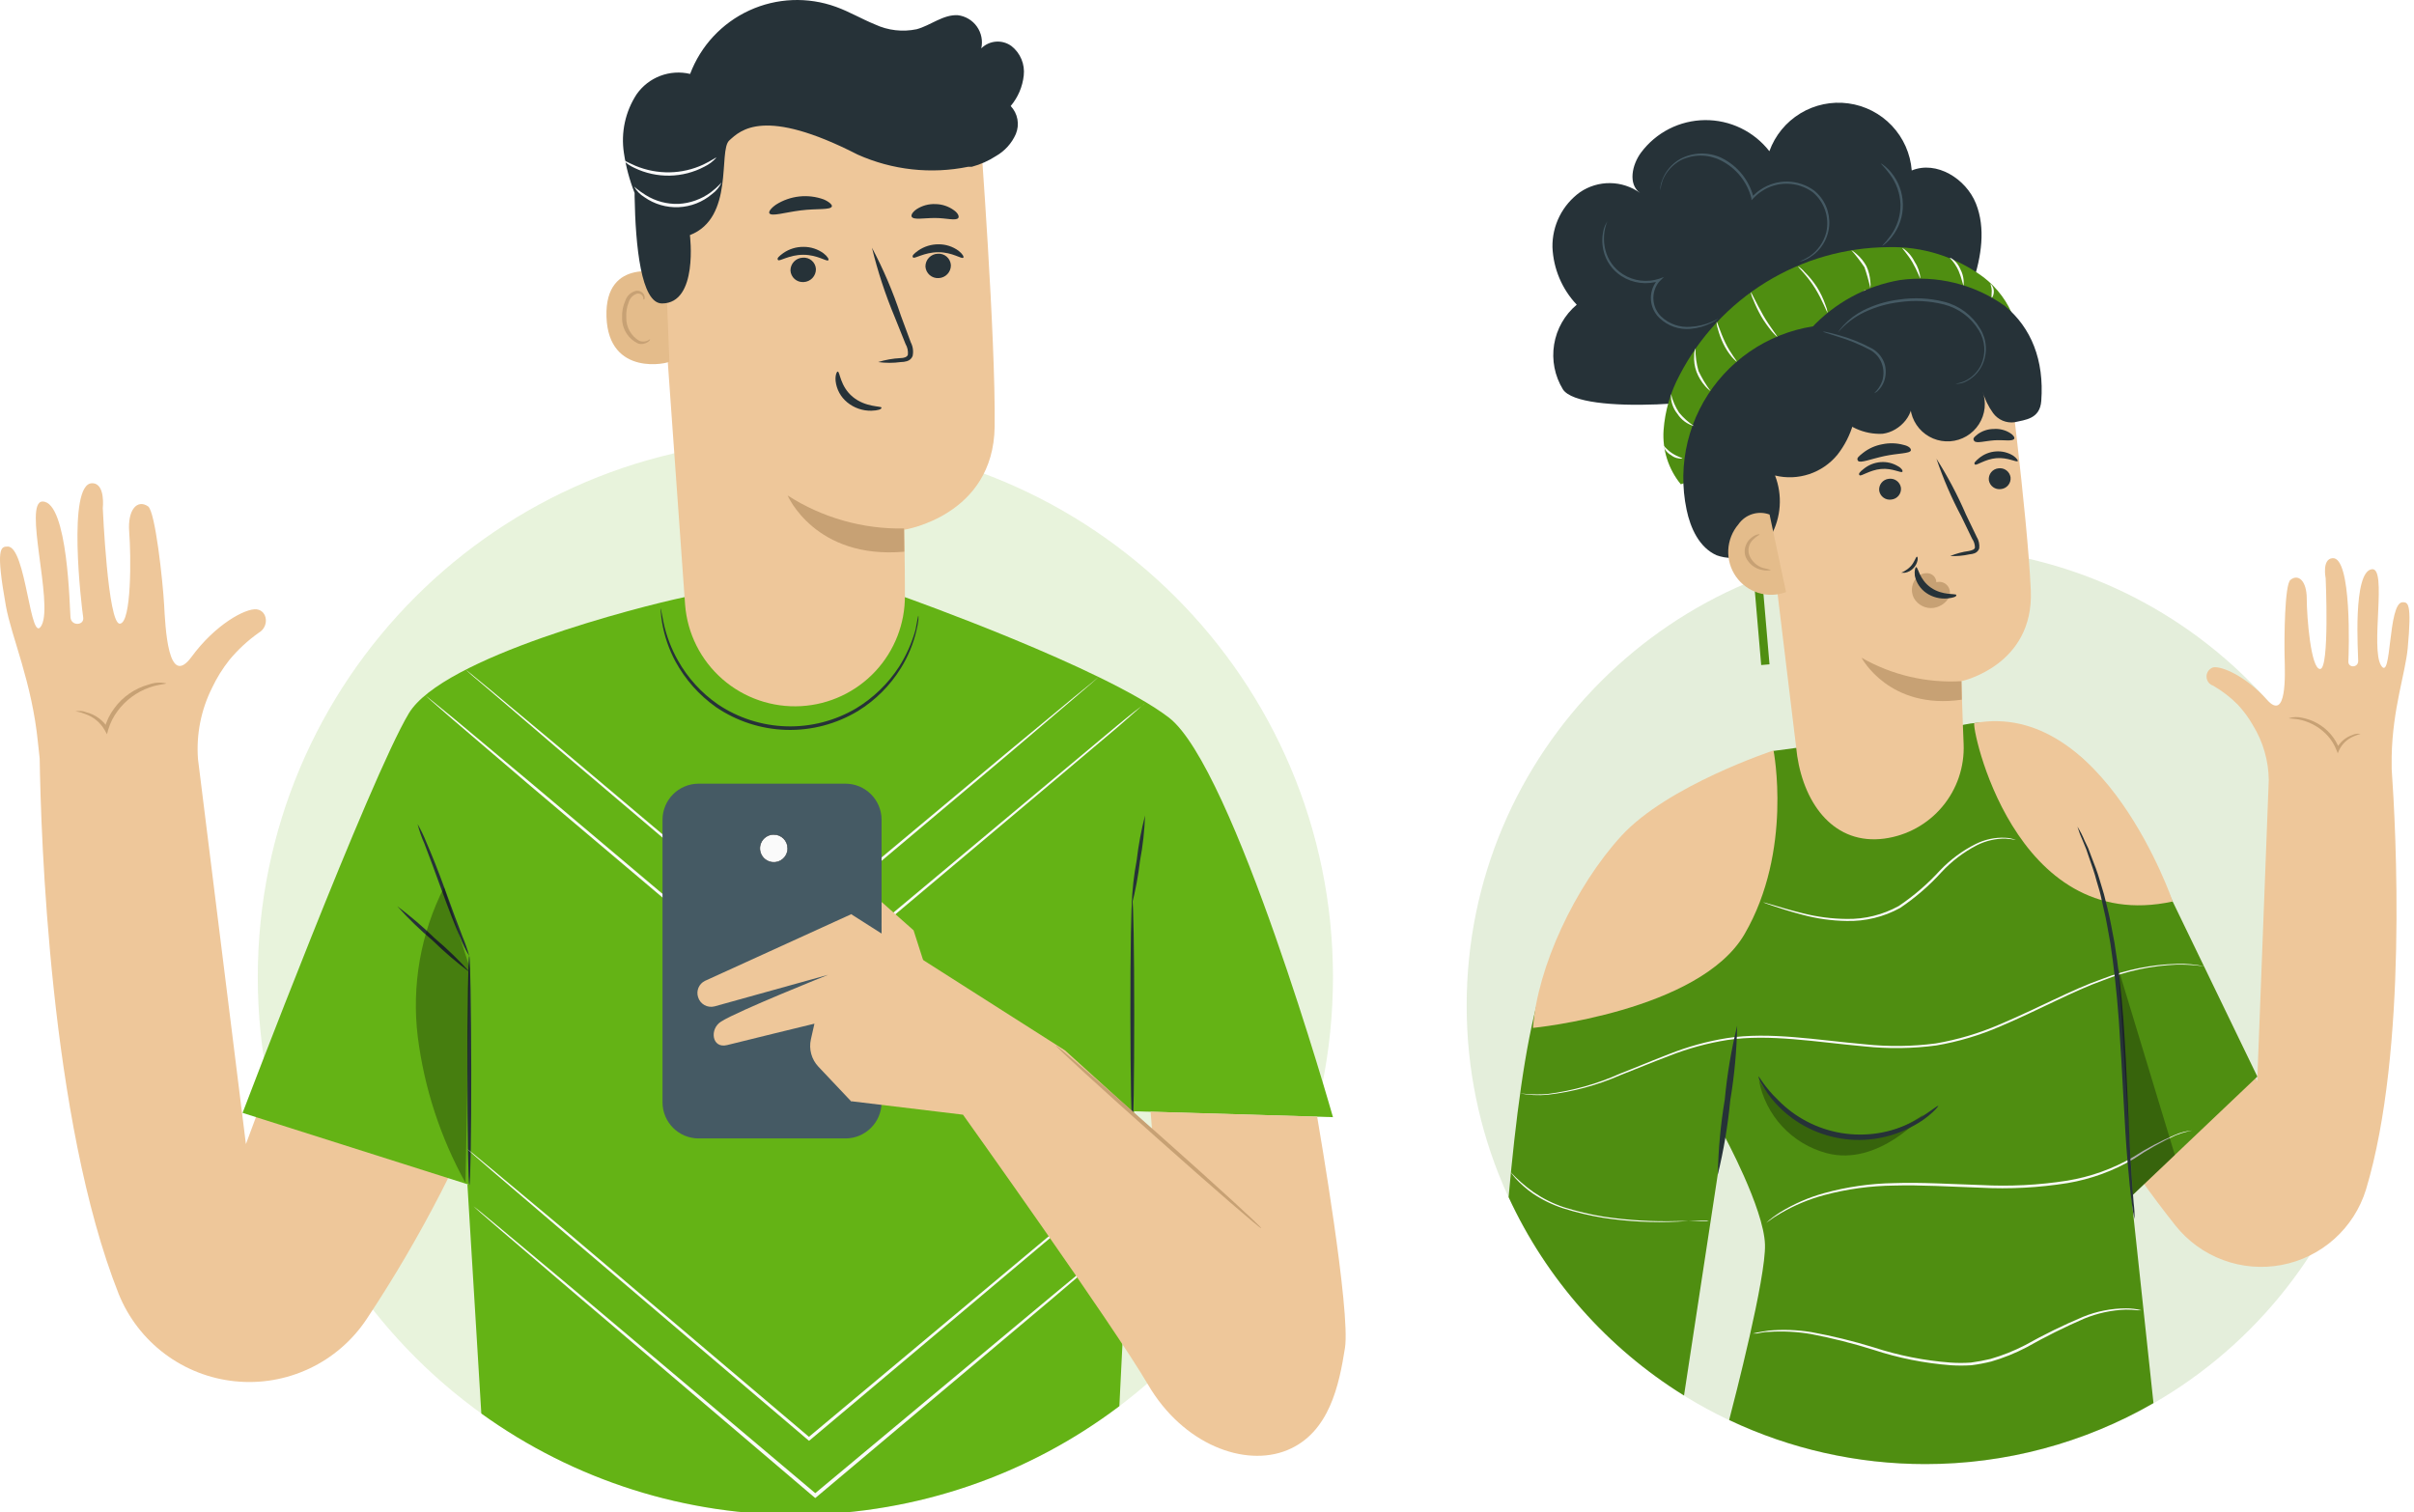 <svg width="423" height="265" viewBox="0 0 423 265" fill="none" xmlns="http://www.w3.org/2000/svg">
<g clip-path="url(#clip0_8038_149648)">
<path opacity="0.15" d="M139.372 265.441C191.398 265.441 233.574 223.265 233.574 171.239C233.574 119.213 191.398 77.037 139.372 77.037C87.346 77.037 45.17 119.213 45.17 171.239C45.17 223.265 87.346 265.441 139.372 265.441Z" fill="#64B315"/>
<path d="M54.186 170.658L43.09 200.497L34.693 133.022C34.37 128.708 35.225 124.387 37.167 120.521C37.981 118.8 38.987 117.178 40.166 115.685C41.67 113.863 43.41 112.25 45.339 110.887C47.214 109.8 46.895 107.007 44.965 106.782C43.034 106.557 37.73 109.425 33.569 115.104C29.408 120.783 28.977 109.837 28.752 105.864C28.527 101.89 27.215 89.595 25.94 88.733C24.066 87.458 22.323 89.276 22.642 93.25C22.96 97.223 23.091 109.219 20.992 109.294C18.893 109.369 18.012 89.051 18.012 89.051C18.012 89.051 18.518 84.665 16.138 84.684C11.733 84.684 14.264 106.164 14.582 108.207C14.788 109.612 12.502 109.781 12.352 108.207C12.202 106.632 11.921 87.908 7.46 87.889C4.03 87.889 9.334 105.583 7.31 109.537C5.286 113.492 4.611 95.668 1.331 95.78C0.113 95.78 -0.787 96.005 1.031 106.182C2.006 111.636 5.604 119.508 6.654 130.173L6.954 132.928C7.16 146.217 8.716 196.298 20.805 226.774C22.491 230.936 25.281 234.558 28.873 237.252C32.465 239.946 36.724 241.609 41.191 242.062C45.658 242.515 50.165 241.741 54.225 239.823C58.285 237.906 61.745 234.917 64.232 231.179C73.793 216.784 81.708 201.362 87.83 185.202L54.186 170.658Z" fill="#EEC79A"/>
<path d="M13.215 124.682C13.215 124.682 13.89 124.682 14.958 125.131C16.381 125.627 17.579 126.618 18.332 127.924L18.744 128.674L18.969 127.849C19.317 126.681 19.869 125.583 20.6 124.607C22.014 122.691 23.974 121.248 26.222 120.464C27.947 119.865 29.128 119.902 29.109 119.752C28.098 119.53 27.044 119.602 26.073 119.958C23.628 120.624 21.485 122.105 20 124.157C19.215 125.204 18.642 126.395 18.313 127.662H18.969C18.104 126.236 16.709 125.211 15.089 124.813C14.496 124.563 13.837 124.517 13.215 124.682Z" fill="#C7A174"/>
<path d="M204.822 125.75C193.463 117.053 158.564 104.646 158.564 104.646H119.935C112.082 106.295 77.576 115.123 71.634 125.019C64.831 136.359 42.508 195.024 42.508 195.024L82.13 207.6H81.905L84.342 247.71C100.67 259.468 120.336 265.686 140.456 265.453C160.575 265.221 180.092 258.549 196.144 246.417L198.711 194.743L233.573 195.774C233.573 195.774 216.18 134.465 204.822 125.75Z" fill="#64B315"/>
<path d="M160.928 107.907C160.949 108.131 160.949 108.357 160.928 108.581C160.856 109.213 160.743 109.839 160.591 110.456C160.053 112.804 159.128 115.046 157.854 117.091C155.97 120.137 153.404 122.704 150.357 124.588C146.574 126.877 142.212 128.029 137.791 127.906C133.371 127.783 129.079 126.39 125.429 123.894C122.498 121.812 120.081 119.087 118.363 115.929C117.219 113.802 116.428 111.505 116.02 109.125C115.913 108.504 115.838 107.879 115.795 107.251C115.771 107.02 115.771 106.788 115.795 106.557C115.795 106.557 115.927 107.494 116.283 109.144C116.782 111.457 117.629 113.681 118.794 115.741C120.511 118.8 122.901 121.429 125.785 123.426C129.348 125.824 133.518 127.162 137.812 127.285C142.105 127.408 146.345 126.31 150.039 124.119C153.051 122.287 155.613 119.802 157.536 116.847C158.808 114.844 159.78 112.665 160.422 110.381C160.741 108.825 160.853 107.888 160.928 107.907Z" fill="#263238"/>
<path d="M82.223 167.528C82.41 167.528 82.56 176.524 82.579 187.601C82.598 198.679 82.429 207.656 82.242 207.656C82.054 207.656 81.904 198.679 81.904 187.601C81.904 176.524 82.035 167.528 82.223 167.528Z" fill="#263238"/>
<path d="M198.413 157.744C198.6 157.744 198.75 166.722 198.75 177.799C198.75 188.876 198.619 197.854 198.432 197.854C198.244 197.854 198.094 188.876 198.076 177.799C198.057 166.722 198.226 157.744 198.413 157.744Z" fill="#263238"/>
<path d="M82.227 167.528C81.591 166.488 81.058 165.39 80.633 164.248C79.734 162.205 78.591 159.3 77.428 156.076C76.266 152.852 75.179 149.947 74.373 147.848C73.873 146.742 73.472 145.594 73.174 144.418C73.778 145.471 74.304 146.568 74.748 147.698C75.648 149.76 76.81 152.646 77.972 155.87C79.134 159.094 80.221 161.999 81.027 164.098C81.503 165.213 81.904 166.359 82.227 167.528Z" fill="#263238"/>
<path d="M82.377 170.433C80.062 168.706 77.865 166.828 75.798 164.81C73.598 162.96 71.531 160.955 69.613 158.812C71.924 160.545 74.121 162.423 76.192 164.435C78.388 166.292 80.454 168.296 82.377 170.433Z" fill="#263238"/>
<path d="M200.644 142.9C200.556 145.561 200.261 148.212 199.763 150.828C199.456 153.47 198.967 156.088 198.301 158.663C198.39 156.001 198.685 153.351 199.182 150.734C199.489 148.092 199.977 145.475 200.644 142.9Z" fill="#263238"/>
<g opacity="0.3">
<path d="M81.567 207.282C77.186 199.366 74.35 190.691 73.208 181.716C72.105 172.706 73.71 163.571 77.819 155.476L82.317 169.646L81.567 207.282Z" fill="black"/>
</g>
<path d="M192.49 118.628C192.49 118.628 192.134 118.984 191.422 119.602L188.254 122.32L176.577 132.254L137.798 164.885L137.611 165.035L137.423 164.866L136.786 164.342C121.567 151.409 107.772 139.732 97.707 131.185L85.918 121.083L82.732 118.384C82.001 117.747 81.644 117.391 81.644 117.391C81.644 117.391 82.057 117.691 82.807 118.309L86.068 120.989L97.988 130.942L137.161 163.967L137.798 164.51H137.423L176.315 132.01L188.123 122.226L191.347 119.602C192.153 118.928 192.49 118.628 192.49 118.628Z" fill="#FAFAFA"/>
<path d="M200.644 123.182C200.644 123.182 200.25 123.576 199.426 124.288L195.902 127.381L182.576 138.626L138.361 175.812L138.174 175.962L137.986 175.812L137.368 175.269L92.816 137.614L79.377 126.125C77.859 124.813 76.641 123.763 75.76 122.976C74.879 122.189 74.504 121.852 74.504 121.852L75.835 122.901L79.583 125.956L93.153 137.296L137.743 174.894L138.361 175.438H137.986L182.313 138.383L195.771 127.137C197.308 125.881 198.526 124.869 199.519 124.138C200.513 123.407 200.644 123.182 200.644 123.182Z" fill="#FAFAFA"/>
<path d="M200.641 202.727C200.641 202.727 200.266 203.102 199.497 203.777L196.105 206.701L183.566 217.328L141.957 252.34L141.769 252.49L141.582 252.34L140.982 251.834L99.129 216.222L86.478 205.407L83.066 202.446C82.279 201.771 81.904 201.378 81.904 201.378L83.141 202.352L86.627 205.239L99.391 215.903L141.357 251.459L141.957 251.965H141.544L183.247 217.084L195.899 206.476L199.366 203.646C200.21 203.065 200.641 202.727 200.641 202.727Z" fill="#FAFAFA"/>
<path d="M201.672 212.755C201.672 212.755 201.298 213.129 200.529 213.804L197.137 216.709L184.654 227.355L143.045 262.367L142.857 262.517L142.67 262.367L142.07 261.861L100.217 226.249L87.566 215.435L84.154 212.473C83.386 211.799 82.992 211.405 82.992 211.405L84.229 212.38L87.715 215.266L100.479 225.931L142.445 261.317L143.045 261.824H142.67L184.316 227.093L196.987 216.597L200.454 213.767C201.241 213.073 201.672 212.755 201.672 212.755Z" fill="#FAFAFA"/>
<path d="M148.142 137.333H122.427C118.928 137.333 116.092 140.169 116.092 143.668V193.168C116.092 196.667 118.928 199.503 122.427 199.503H148.142C151.641 199.503 154.477 196.667 154.477 193.168V143.668C154.477 140.169 151.641 137.333 148.142 137.333Z" fill="#455A64"/>
<path d="M230.802 195.68C231.139 197.704 236.687 229.811 235.675 236.221C234.663 242.631 232.976 251.103 225.535 254.139C218.094 257.175 207.298 253.127 201.169 242.65C195.04 232.172 168.744 195.342 168.744 195.342L149.139 192.981V160.199L186.625 184.078L201.863 197.891L201.619 194.818L230.802 195.68Z" fill="#EEC79A"/>
<path d="M185.029 183.235C185.16 183.103 193.313 190.151 203.247 198.979C213.18 207.807 221.127 215.079 220.996 215.229C220.865 215.379 212.731 208.313 202.797 199.485C192.863 190.657 184.916 183.385 185.029 183.235Z" fill="#C7A174"/>
<path d="M123.518 171.895L149.177 160.199L153.094 170.546L149.177 193.037L143.423 186.946C142.821 186.315 142.384 185.545 142.152 184.704C141.92 183.864 141.899 182.979 142.092 182.129L142.71 179.392C142.71 179.392 129.59 182.579 127.416 183.141C124.717 183.816 124.286 180.292 126.366 179.017C129.309 177.143 145.109 170.827 145.109 170.827L125.223 176.356C124.622 176.518 123.981 176.438 123.438 176.133C122.895 175.829 122.493 175.323 122.318 174.725C122.147 174.188 122.174 173.607 122.394 173.088C122.614 172.569 123.013 172.146 123.518 171.895Z" fill="#EEC79A"/>
<path d="M154.479 158.063L160.083 163.03L163.213 172.795L154.479 168.559V158.063Z" fill="#EEC79A"/>
<path d="M138.04 148.673C138.04 149.158 137.896 149.633 137.626 150.037C137.356 150.44 136.972 150.755 136.524 150.941C136.075 151.127 135.582 151.175 135.105 151.081C134.629 150.986 134.191 150.752 133.848 150.409C133.505 150.065 133.271 149.628 133.176 149.152C133.081 148.675 133.13 148.182 133.316 147.733C133.502 147.284 133.816 146.901 134.22 146.631C134.624 146.361 135.099 146.217 135.584 146.217C136.235 146.217 136.86 146.476 137.32 146.936C137.781 147.397 138.04 148.021 138.04 148.673Z" fill="#FAFAFA"/>
<path d="M135.587 151.165C135.094 151.165 134.612 151.019 134.202 150.745C133.792 150.471 133.472 150.082 133.284 149.626C133.095 149.171 133.045 148.67 133.142 148.186C133.238 147.703 133.475 147.258 133.824 146.91C134.173 146.561 134.617 146.324 135.1 146.228C135.584 146.131 136.085 146.181 136.541 146.369C136.996 146.558 137.385 146.878 137.659 147.288C137.933 147.698 138.079 148.179 138.079 148.672C138.074 149.332 137.81 149.963 137.344 150.43C136.877 150.896 136.246 151.16 135.587 151.165ZM135.587 146.273C135.112 146.273 134.648 146.414 134.254 146.678C133.859 146.941 133.552 147.316 133.37 147.754C133.189 148.193 133.141 148.675 133.234 149.141C133.326 149.606 133.555 150.033 133.89 150.369C134.226 150.704 134.653 150.933 135.119 151.025C135.584 151.118 136.066 151.071 136.505 150.889C136.943 150.707 137.318 150.4 137.581 150.005C137.845 149.611 137.986 149.147 137.986 148.672C137.986 148.036 137.733 147.426 137.283 146.976C136.833 146.526 136.223 146.273 135.587 146.273Z" fill="#263238"/>
<path d="M140.385 123.744C145.329 123.461 149.974 121.286 153.359 117.671C156.743 114.057 158.608 109.278 158.566 104.327C158.566 98.142 158.435 92.837 158.435 92.837C158.435 92.837 174.104 90.419 174.291 74.75C174.479 59.081 171.761 23.132 171.761 23.132C162.859 19.299 153.095 17.915 143.478 19.124C133.862 20.334 124.744 24.093 117.069 30.011L114.764 31.885L120.049 105.976C120.438 111.01 122.786 115.691 126.588 119.013C130.391 122.336 135.344 124.034 140.385 123.744Z" fill="#EEC79A"/>
<path d="M158.417 92.612C151.189 92.749 144.084 90.733 138.006 86.821C138.006 86.821 142.823 98.067 158.454 96.68L158.417 92.612Z" fill="#C7A174"/>
<path d="M116.693 48.004C116.412 47.892 105.934 44.837 106.272 55.501C106.609 66.166 117.292 63.655 117.292 63.355C117.292 63.055 116.693 48.004 116.693 48.004Z" fill="#E4BC8B"/>
<path d="M113.902 59.438C113.902 59.438 113.715 59.569 113.415 59.719C112.964 59.901 112.46 59.901 112.009 59.719C111.303 59.304 110.72 58.709 110.322 57.994C109.923 57.279 109.723 56.47 109.742 55.651C109.686 54.731 109.833 53.81 110.173 52.952C110.268 52.618 110.442 52.31 110.68 52.056C110.918 51.802 111.213 51.608 111.541 51.49C111.751 51.423 111.978 51.433 112.181 51.519C112.384 51.605 112.549 51.761 112.647 51.959C112.815 52.259 112.647 52.465 112.797 52.484C112.947 52.503 113.022 52.296 112.928 51.865C112.857 51.602 112.698 51.37 112.478 51.209C112.331 51.102 112.164 51.026 111.987 50.984C111.81 50.942 111.627 50.936 111.447 50.966C111.013 51.069 110.613 51.281 110.285 51.583C109.957 51.885 109.712 52.266 109.573 52.69C109.15 53.631 108.958 54.659 109.011 55.689C108.992 56.643 109.254 57.581 109.764 58.387C110.274 59.193 111.009 59.832 111.878 60.225C112.17 60.299 112.474 60.307 112.769 60.248C113.064 60.19 113.342 60.067 113.584 59.887C113.884 59.7 113.94 59.456 113.902 59.438Z" fill="#C7A174"/>
<path d="M166.623 46.486C166.628 47.068 166.406 47.629 166.003 48.049C165.6 48.47 165.049 48.716 164.468 48.735C163.894 48.771 163.329 48.579 162.897 48.199C162.465 47.82 162.201 47.285 162.162 46.711C162.157 46.129 162.379 45.568 162.782 45.148C163.185 44.728 163.736 44.481 164.318 44.462C164.603 44.439 164.89 44.474 165.161 44.564C165.433 44.654 165.684 44.797 165.899 44.986C166.114 45.175 166.289 45.405 166.413 45.663C166.537 45.92 166.609 46.2 166.623 46.486Z" fill="#263238"/>
<path d="M168.8 45.155C168.519 45.455 166.926 44.199 164.433 44.199C161.94 44.199 160.254 45.418 159.991 45.118C159.729 44.818 160.141 44.462 160.91 43.9C161.958 43.182 163.201 42.803 164.471 42.812C165.723 42.806 166.945 43.2 167.957 43.937C168.688 44.499 168.932 45.024 168.8 45.155Z" fill="#263238"/>
<path d="M142.973 47.161C142.978 47.745 142.756 48.308 142.354 48.731C141.952 49.154 141.401 49.405 140.817 49.429C140.533 49.449 140.247 49.413 139.976 49.322C139.706 49.231 139.456 49.087 139.241 48.899C139.027 48.71 138.852 48.481 138.727 48.225C138.602 47.968 138.528 47.69 138.512 47.405C138.507 46.823 138.729 46.262 139.132 45.841C139.535 45.421 140.086 45.175 140.667 45.156C140.951 45.13 141.238 45.162 141.51 45.25C141.781 45.338 142.032 45.48 142.247 45.667C142.463 45.854 142.638 46.083 142.763 46.34C142.887 46.597 142.959 46.876 142.973 47.161Z" fill="#263238"/>
<path d="M145.144 45.605C144.863 45.905 143.27 44.649 140.758 44.649C138.247 44.649 136.597 45.868 136.335 45.568C136.073 45.268 136.485 44.912 137.253 44.349C138.298 43.624 139.543 43.244 140.814 43.262C142.067 43.255 143.288 43.65 144.301 44.387C145.032 44.949 145.294 45.474 145.144 45.605Z" fill="#263238"/>
<path d="M153.878 63.448C155.15 63.054 156.466 62.821 157.795 62.755C158.395 62.755 158.976 62.567 159.089 62.155C159.151 61.502 159.007 60.847 158.676 60.281L156.802 55.614C155.146 51.658 153.805 47.579 152.791 43.412C154.811 47.223 156.504 51.198 157.852 55.295C158.47 56.926 159.051 58.5 159.595 60C159.979 60.737 160.092 61.586 159.913 62.399C159.827 62.617 159.69 62.813 159.515 62.969C159.339 63.126 159.129 63.238 158.901 63.298C158.56 63.398 158.207 63.448 157.852 63.448C156.533 63.628 155.197 63.628 153.878 63.448Z" fill="#263238"/>
<path d="M146.797 65.117C147.19 65.117 147.191 67.703 149.44 69.559C151.689 71.414 154.444 71.133 154.463 71.433C154.481 71.733 153.844 71.939 152.682 71.977C151.147 72.005 149.653 71.487 148.465 70.515C147.318 69.582 146.584 68.236 146.422 66.766C146.328 65.754 146.628 65.098 146.797 65.117Z" fill="#263238"/>
<path d="M145.764 36.177C145.539 36.833 143.121 36.515 140.31 36.871C137.498 37.227 135.193 37.977 134.818 37.377C134.65 37.114 135.062 36.496 135.98 35.859C137.209 35.08 138.599 34.593 140.044 34.433C141.49 34.274 142.953 34.447 144.321 34.94C145.296 35.353 145.877 35.915 145.764 36.177Z" fill="#263238"/>
<path d="M167.917 38.202C167.486 38.745 165.837 38.202 163.85 38.202C161.863 38.202 160.102 38.577 159.764 37.996C159.596 37.714 159.877 37.171 160.608 36.665C161.592 36.026 162.753 35.711 163.925 35.765C165.093 35.782 166.226 36.162 167.168 36.852C167.88 37.358 168.105 37.921 167.917 38.202Z" fill="#263238"/>
<path d="M179.388 13.236C179.5 12.266 179.363 11.284 178.989 10.382C178.615 9.48 178.017 8.688 177.251 8.082C176.466 7.503 175.499 7.225 174.526 7.297C173.554 7.37 172.639 7.787 171.947 8.475C172.093 7.821 172.101 7.144 171.969 6.487C171.838 5.83 171.57 5.207 171.183 4.66C170.797 4.112 170.3 3.652 169.724 3.309C169.149 2.965 168.508 2.746 167.842 2.665C165.275 2.515 163.1 4.446 160.626 5.12C158.163 5.637 155.598 5.341 153.317 4.277C151.011 3.34 148.837 2.047 146.494 1.203C141.544 -0.595 136.084 -0.37 131.298 1.83C126.513 4.029 122.787 8.027 120.929 12.955C119.19 12.541 117.367 12.66 115.696 13.295C114.025 13.93 112.583 15.052 111.557 16.516C109.57 19.553 108.776 23.218 109.327 26.806C109.68 29.207 110.309 31.559 111.201 33.816C111.201 34.022 111.201 34.228 111.201 34.434C111.351 43.037 112.326 53.177 115.999 53.177C122.41 53.177 120.891 41.201 120.891 41.201C128.745 38.164 125.821 26.394 127.789 24.613C129.757 22.832 133.861 18.672 150.28 27.087C156.358 29.807 163.136 30.554 169.66 29.224H170.073H170.167H170.298C171.793 28.825 173.217 28.192 174.515 27.349C176.061 26.47 177.284 25.116 178.001 23.488C178.343 22.671 178.44 21.771 178.28 20.9C178.121 20.028 177.711 19.221 177.101 18.578C178.378 17.064 179.174 15.204 179.388 13.236Z" fill="#263238"/>
<path d="M111.107 32.691C111.107 32.691 111.838 33.366 113.15 34.191C114.879 35.265 116.889 35.8 118.923 35.728C120.954 35.612 122.908 34.909 124.546 33.703C125.802 32.766 126.42 31.942 126.42 32.017C126.039 32.813 125.466 33.502 124.752 34.022C123.115 35.409 121.063 36.213 118.919 36.308C116.775 36.403 114.661 35.783 112.907 34.547C112.159 34.092 111.539 33.453 111.107 32.691Z" fill="#FAFAFA"/>
<path d="M125.52 27.631C124.937 28.288 124.23 28.823 123.439 29.205C121.557 30.202 119.467 30.741 117.337 30.781C115.208 30.82 113.099 30.357 111.182 29.43C110.378 29.074 109.652 28.565 109.045 27.93C109.045 27.93 109.907 28.418 111.35 29.055C113.244 29.841 115.279 30.23 117.329 30.198C119.378 30.163 121.396 29.697 123.252 28.83C124.677 28.155 125.464 27.537 125.52 27.631Z" fill="#FAFAFA"/>
<path opacity="0.15" d="M337.351 256.569C381.728 256.569 417.702 220.594 417.702 176.218C417.702 131.841 381.728 95.867 337.351 95.867C292.974 95.867 257 131.841 257 176.218C257 220.594 292.974 256.569 337.351 256.569Z" fill="#4F8E11"/>
<path d="M384.938 167.015L395.528 189.506L397.552 136.67C397.508 133.3 396.556 130.004 394.797 127.13C394.052 125.82 393.159 124.599 392.135 123.494C390.846 122.194 389.39 121.073 387.805 120.158C387.468 120.047 387.174 119.832 386.966 119.544C386.757 119.256 386.645 118.91 386.645 118.555C386.645 118.2 386.757 117.854 386.966 117.566C387.174 117.278 387.468 117.063 387.805 116.953C389.286 116.671 393.578 118.527 397.177 122.575C400.776 126.624 400.401 118.19 400.326 115.078C400.251 111.967 400.326 102.371 401.357 101.621C402.725 100.496 404.206 101.789 404.206 104.901C404.206 108.012 404.918 117.309 406.567 117.234C408.217 117.159 407.523 101.34 407.523 101.34C407.523 101.34 406.83 97.966 408.723 97.816C412.134 97.535 411.59 114.347 411.497 115.959C411.497 117.065 413.202 117.046 413.221 115.847C413.24 114.647 412.19 100.084 415.657 99.746C418.319 99.503 415.339 113.598 417.232 116.615C419.125 119.633 418.394 105.669 420.98 105.538C421.918 105.538 422.649 105.538 421.899 113.598C421.505 117.89 419.237 124.244 419.087 132.584V134.74C419.818 145.067 421.936 184.015 414.589 208.456C413.559 211.798 411.637 214.796 409.029 217.126C406.42 219.456 403.226 221.03 399.789 221.678C396.352 222.327 392.803 222.024 389.525 220.804C386.248 219.583 383.365 217.491 381.189 214.753C372.815 204.223 365.648 192.787 359.822 180.66L384.938 167.015Z" fill="#EEC79A"/>
<path d="M413.653 128.611C413.653 128.611 413.128 128.723 412.341 129.08C411.279 129.542 410.416 130.365 409.904 131.404L409.642 132.003L409.398 131.404C409.051 130.517 408.549 129.698 407.917 128.986C406.709 127.638 405.132 126.673 403.382 126.212C401.995 125.856 401.076 125.968 401.076 125.856C401.824 125.623 402.62 125.597 403.382 125.781C405.316 126.144 407.072 127.148 408.367 128.63C409.044 129.401 409.571 130.29 409.923 131.254H409.398C409.682 130.68 410.077 130.168 410.559 129.746C411.042 129.325 411.602 129.003 412.209 128.798C412.66 128.589 413.164 128.524 413.653 128.611Z" fill="#C7A174"/>
<path d="M308.71 100.639L307.254 100.764L308.609 116.543L310.066 116.418L308.71 100.639Z" fill="#4F8E11"/>
<path d="M337.351 256.569C351.391 256.583 365.186 252.898 377.349 245.885L373.6 210.874L372.194 186.133L373.394 153.895C373.659 150.365 373.182 146.819 371.995 143.484C370.808 140.15 368.936 137.1 366.5 134.532C364.065 131.964 361.118 129.933 357.851 128.571C354.584 127.209 351.068 126.546 347.529 126.624C346.02 126.636 344.52 126.85 343.068 127.261L310.774 131.591C310.774 131.591 277.037 149.472 269.727 174.437C267.215 183.134 265.547 196.479 264.348 209.786C270.968 224.136 281.656 236.225 295.086 244.555L302.058 198.878C302.058 198.878 309.068 211.736 309.274 218.09C309.462 223.9 303.933 245.248 302.996 248.847C313.733 253.936 325.469 256.574 337.351 256.569Z" fill="#4F8E11"/>
<path d="M378.381 153.164L395.55 188.663L372.983 210.105L371.428 175.243L373.358 153.595L378.381 153.164Z" fill="#4F8E11"/>
<path d="M268.619 180.135C268.619 180.135 297.821 177.249 305.693 163.698C314.202 149.06 310.772 131.516 310.772 131.516C310.772 131.516 292.198 137.626 284.082 146.51C275.966 155.395 269.388 169.508 268.619 180.135Z" fill="#EEC79A"/>
<path d="M345.973 126.718C345.279 126.849 352.777 164.054 380.722 157.981C380.722 157.981 368.614 122.557 345.973 126.718Z" fill="#EEC79A"/>
<path d="M386.329 169.358L385.092 169.208C383.89 169.077 382.682 169.02 381.474 169.039C377.038 169.213 372.664 170.145 368.542 171.795C363.256 173.669 357.389 176.949 350.53 179.854C346.931 181.424 343.154 182.551 339.284 183.209C335.126 183.763 330.916 183.82 326.745 183.378C318.198 182.609 310.064 181.147 302.679 182.253C299.215 182.801 295.821 183.725 292.558 185.008C289.465 186.17 286.635 187.37 284.011 188.382C279.929 190.175 275.601 191.344 271.172 191.85C269.544 191.994 267.904 191.912 266.299 191.606L267.555 191.718C268.753 191.803 269.955 191.803 271.153 191.718C275.555 191.162 279.85 189.955 283.898 188.138C286.522 187.126 289.353 185.908 292.445 184.727C295.73 183.417 299.149 182.474 302.641 181.916C310.139 180.772 318.273 182.253 326.782 183.003C330.916 183.442 335.087 183.392 339.209 182.853C343.031 182.196 346.762 181.088 350.323 179.554C357.165 176.668 363.05 173.407 368.373 171.551C372.56 169.916 376.999 169.022 381.493 168.908C383.117 168.861 384.741 169.012 386.329 169.358Z" fill="#FAFAFA"/>
<path d="M299.433 213.873H299.058H297.971L294.016 214.079C289.631 214.295 285.236 214.069 280.896 213.404C278.522 213.019 276.179 212.462 273.886 211.736C272.006 211.125 270.221 210.255 268.582 209.149C267.491 208.385 266.485 207.506 265.583 206.525C265.26 206.163 264.96 205.781 264.684 205.382C265.905 206.702 267.262 207.889 268.732 208.924C270.376 210.047 272.167 210.936 274.055 211.567C276.338 212.28 278.667 212.831 281.027 213.217C285.326 213.856 289.672 214.113 294.016 213.985H297.971H299.039L299.433 213.873Z" fill="#FAFAFA"/>
<path d="M384.114 198.11L383.346 198.278C382.611 198.455 381.89 198.687 381.19 198.972C378.656 200.135 376.223 201.508 373.918 203.077C370.332 205.198 366.387 206.64 362.279 207.331C357.254 208.134 352.159 208.404 347.078 208.137C341.68 207.95 336.563 207.631 331.896 207.762C327.763 207.805 323.651 208.366 319.657 209.43C316.97 210.152 314.392 211.23 311.991 212.636C311.148 213.123 310.492 213.554 310.117 213.854L309.461 214.304C310.235 213.607 311.069 212.98 311.954 212.429C314.341 210.965 316.921 209.842 319.62 209.093C323.626 207.984 327.758 207.392 331.915 207.331C336.601 207.163 341.736 207.5 347.134 207.669C352.183 207.939 357.246 207.681 362.241 206.9C366.315 206.233 370.234 204.829 373.805 202.758C376.13 201.253 378.582 199.955 381.134 198.878C382.08 198.466 383.086 198.206 384.114 198.11Z" fill="#FAFAFA"/>
<path d="M375.268 229.616H374.556C373.871 229.538 373.183 229.501 372.494 229.504C369.976 229.593 367.494 230.133 365.166 231.097C361.732 232.59 358.379 234.26 355.119 236.101C353.146 237.137 351.074 237.972 348.934 238.594C347.786 238.881 346.622 239.1 345.448 239.25C344.237 239.326 343.023 239.326 341.812 239.25C337.215 238.899 332.678 237.993 328.298 236.551C324.724 235.425 321.088 234.505 317.409 233.796C314.934 233.37 312.417 233.238 309.911 233.403C309.012 233.403 308.337 233.627 307.868 233.684H307.156C307.156 233.684 308.112 233.44 309.893 233.178C312.393 232.951 314.912 233.039 317.39 233.44C321.089 234.115 324.744 235.01 328.336 236.12C332.693 237.541 337.205 238.435 341.774 238.782C342.966 238.866 344.163 238.866 345.354 238.782C346.508 238.629 347.653 238.416 348.784 238.144C350.896 237.535 352.943 236.719 354.894 235.708C358.173 233.87 361.552 232.218 365.016 230.76C367.397 229.792 369.942 229.289 372.513 229.279C373.442 229.274 374.368 229.388 375.268 229.616Z" fill="#FAFAFA"/>
<path d="M353.262 147.204C352.642 147.085 352.016 147.004 351.387 146.96C349.643 146.946 347.92 147.351 346.364 148.141C344.063 149.342 341.984 150.926 340.217 152.827C338.062 155.205 335.626 157.314 332.963 159.106C330.097 160.686 326.863 161.475 323.592 161.392C320.97 161.355 318.363 160.99 315.832 160.305C313.677 159.743 311.971 159.181 310.79 158.787L309.422 158.318C309.122 158.187 308.953 158.131 308.972 158.112L309.459 158.243L310.828 158.637C312.027 158.993 313.752 159.518 315.907 160.043C318.419 160.681 320.999 161.015 323.592 161.036C326.781 161.095 329.929 160.313 332.719 158.768C335.357 156.994 337.773 154.911 339.917 152.564C341.729 150.654 343.86 149.075 346.214 147.897C347.811 147.1 349.586 146.726 351.369 146.81C352.017 146.836 352.657 146.969 353.262 147.204Z" fill="#FAFAFA"/>
<path d="M364.021 144.861C364.512 145.641 364.932 146.462 365.277 147.316L365.915 148.647L366.533 150.296C366.983 151.458 367.526 152.808 367.957 154.326L368.67 156.706C368.876 157.55 369.101 158.431 369.326 159.33C369.794 161.205 370.094 163.079 370.507 165.159C371.181 169.302 371.725 173.894 372.081 178.711C372.756 188.344 372.943 197.079 373.355 203.376C373.543 206.525 373.712 208.999 373.88 210.873C374.002 211.787 374.052 212.708 374.03 213.629C373.815 212.734 373.658 211.826 373.562 210.911C373.318 209.149 373.056 206.6 372.793 203.414C372.25 197.116 371.95 188.419 371.275 178.767C370.919 173.969 370.413 169.395 369.794 165.291C369.401 163.248 369.12 161.28 368.67 159.48C368.464 158.581 368.276 157.718 368.089 156.875C367.901 156.032 367.62 155.244 367.414 154.495C367.02 152.958 366.533 151.627 366.121 150.446C365.915 149.865 365.727 149.303 365.558 148.797L364.996 147.429C364.611 146.597 364.285 145.739 364.021 144.861Z" fill="#263238"/>
<g opacity="0.3">
<path d="M371.199 169.771L381.095 202.402L373.767 209.356L371.199 169.771Z" fill="black"/>
</g>
<g opacity="0.3">
<path d="M337.09 195.279C334.845 196.919 332.282 198.07 329.565 198.657C326.848 199.245 324.039 199.257 321.317 198.692C318.596 198.126 316.023 196.997 313.765 195.376C311.507 193.755 309.613 191.679 308.207 189.282C308.776 192.32 310.194 195.135 312.298 197.401C314.401 199.666 317.102 201.29 320.09 202.083C329.18 204.501 337.09 195.279 337.09 195.279Z" fill="black"/>
</g>
<path d="M304.402 179.742C304.318 184.139 303.911 188.524 303.184 192.862C302.772 197.226 302.046 201.554 301.01 205.813C301.095 201.416 301.502 197.031 302.228 192.693C302.635 188.328 303.362 184 304.402 179.742Z" fill="#263238"/>
<path d="M308.057 68.071C303.202 70.695 276.906 72.851 273.87 68.24C272.429 65.886 271.88 63.093 272.324 60.369C272.768 57.645 274.174 55.17 276.288 53.395C273.699 50.658 272.188 47.076 272.033 43.312C272.001 41.435 272.424 39.578 273.266 37.9C274.108 36.222 275.344 34.774 276.869 33.678C278.424 32.62 280.266 32.066 282.147 32.09C284.027 32.113 285.855 32.713 287.383 33.809C285.247 32.291 285.978 28.861 287.552 26.743C288.852 24.996 290.537 23.573 292.478 22.585C294.418 21.597 296.56 21.071 298.737 21.047C300.915 21.023 303.068 21.503 305.029 22.449C306.99 23.395 308.706 24.781 310.044 26.499C311.044 23.731 312.963 21.389 315.48 19.864C317.998 18.338 320.962 17.722 323.879 18.116C326.796 18.511 329.49 19.893 331.511 22.032C333.533 24.171 334.761 26.939 334.99 29.873C339.339 28.093 344.493 31.316 346.236 35.665C347.979 40.013 347.173 45.036 345.711 49.441" fill="#263238"/>
<path d="M294.521 84.865C292.35 82.207 291.271 78.823 291.504 75.4C291.749 71.999 292.714 68.69 294.334 65.691C297.806 59.006 303.031 53.392 309.449 49.45C315.868 45.507 323.238 43.386 330.77 43.312C336.833 43.129 342.779 45.005 347.639 48.635C350.033 50.487 351.858 52.976 352.906 55.816C353.953 58.656 354.18 61.734 353.562 64.697" fill="#4F8E11"/>
<path d="M344.082 130.373C343.838 124.6 343.707 119.37 343.707 119.37C343.707 119.37 356.415 116.653 355.852 103.476C355.29 90.3 351.373 60.18 351.373 60.18L326.745 50.809L307.533 71.426L314.918 132.472C316.23 141.112 321.515 148.103 330.175 146.96C334.145 146.43 337.774 144.434 340.347 141.365C342.921 138.296 344.253 134.374 344.082 130.373Z" fill="#EEC79A"/>
<path d="M317.803 57.069C314.054 63.217 316.697 66.947 321.551 72.27C322.546 73.505 323.818 74.488 325.264 75.139C326.71 75.791 328.289 76.092 329.873 76.018C333.022 75.625 335.815 72.382 334.877 69.364C334.652 70.359 334.663 71.392 334.908 72.382C335.154 73.372 335.627 74.29 336.291 75.065C336.954 75.839 337.79 76.447 338.73 76.841C339.671 77.235 340.69 77.404 341.707 77.334C342.725 77.263 343.712 76.957 344.589 76.437C345.467 75.918 346.21 75.201 346.761 74.343C347.312 73.484 347.655 72.51 347.762 71.496C347.87 70.481 347.738 69.457 347.379 68.502C347.766 69.903 348.401 71.224 349.253 72.401C349.678 72.978 350.249 73.431 350.909 73.711C351.569 73.992 352.292 74.089 353.002 73.994C354.876 73.563 357.463 73.432 357.688 70.245C358.212 63.123 355.944 57.444 351.334 53.639C345.995 49.802 339.383 48.171 332.872 49.085C326.93 50.121 321.491 53.077 317.39 57.5" fill="#263238"/>
<path d="M321.625 56.732C323.587 60.303 324.822 64.227 325.262 68.277C325.687 72.366 324.504 76.46 321.963 79.692C320.67 81.267 318.958 82.445 317.025 83.088C315.091 83.732 313.015 83.815 311.036 83.328C311.698 85.039 311.976 86.874 311.85 88.704C311.724 90.534 311.196 92.314 310.305 93.918C309.356 95.493 307.891 96.692 306.159 97.31C304.427 97.929 302.534 97.929 300.802 97.31C297.766 95.961 296.21 92.568 295.535 89.307C294.708 85.366 294.775 81.289 295.733 77.378C296.69 73.466 298.513 69.819 301.067 66.706C303.621 63.593 306.841 61.092 310.49 59.388C314.139 57.685 318.123 56.822 322.15 56.863" fill="#263238"/>
<path d="M310.079 90.169C309.109 89.809 308.047 89.781 307.06 90.09C306.073 90.398 305.216 91.026 304.624 91.875C303.546 93.139 302.918 94.727 302.84 96.387C302.762 98.047 303.238 99.686 304.193 101.046C305.148 102.407 306.527 103.411 308.115 103.902C309.703 104.393 311.409 104.342 312.965 103.758" fill="#E4BC8B"/>
<path d="M310.323 99.897C310.323 99.897 309.742 100.084 308.824 99.897C308.195 99.788 307.602 99.529 307.096 99.14C306.59 98.751 306.186 98.246 305.919 97.666C305.65 96.993 305.65 96.241 305.919 95.567C306.114 95.021 306.466 94.545 306.931 94.199C307.699 93.599 308.318 93.58 308.336 93.655C308.355 93.73 307.812 93.936 307.212 94.536C306.824 94.895 306.554 95.363 306.44 95.879C306.326 96.395 306.373 96.934 306.575 97.423C306.798 97.925 307.126 98.373 307.536 98.739C307.947 99.104 308.43 99.377 308.955 99.541C309.42 99.623 309.877 99.742 310.323 99.897Z" fill="#C7A174"/>
<path d="M335.91 97.554C336.003 97.554 336.078 97.816 336.003 98.228C335.885 98.755 335.619 99.236 335.235 99.615C334.854 100.003 334.363 100.265 333.829 100.365C333.417 100.365 333.154 100.365 333.154 100.365C333.154 100.365 334.054 100.028 334.785 99.259C335.516 98.491 335.685 97.554 335.91 97.554Z" fill="#263238"/>
<path d="M352.305 83.628C352.334 83.875 352.313 84.126 352.243 84.366C352.173 84.606 352.056 84.829 351.899 85.022C351.742 85.216 351.548 85.377 351.328 85.494C351.108 85.612 350.867 85.685 350.619 85.708C350.132 85.778 349.637 85.655 349.241 85.364C348.845 85.073 348.579 84.638 348.501 84.152C348.472 83.905 348.493 83.654 348.563 83.414C348.633 83.175 348.75 82.951 348.907 82.758C349.064 82.564 349.258 82.403 349.478 82.286C349.698 82.168 349.939 82.095 350.187 82.072C350.674 82.002 351.169 82.126 351.565 82.416C351.961 82.707 352.227 83.142 352.305 83.628Z" fill="#263238"/>
<path d="M353.563 80.797C353.357 81.06 351.82 80.123 349.814 80.291C347.809 80.46 346.347 81.641 346.066 81.397C345.784 81.154 346.159 80.835 346.778 80.291C347.612 79.602 348.641 79.189 349.72 79.111C350.793 79.027 351.864 79.29 352.776 79.86C353.413 80.291 353.675 80.797 353.563 80.797Z" fill="#263238"/>
<path d="M333.097 85.465C333.125 85.712 333.104 85.963 333.034 86.203C332.965 86.442 332.848 86.666 332.691 86.859C332.534 87.053 332.339 87.214 332.12 87.331C331.9 87.449 331.658 87.522 331.41 87.545C330.926 87.616 330.434 87.495 330.038 87.207C329.643 86.92 329.375 86.49 329.292 86.008C329.261 85.76 329.279 85.509 329.347 85.268C329.414 85.028 329.529 84.803 329.684 84.607C329.84 84.412 330.033 84.249 330.252 84.129C330.471 84.009 330.712 83.934 330.96 83.909C331.45 83.833 331.949 83.954 332.349 84.246C332.75 84.537 333.019 84.976 333.097 85.465Z" fill="#263238"/>
<path d="M333.357 82.672C333.132 82.953 331.595 81.997 329.608 82.184C327.622 82.372 326.141 83.515 325.86 83.29C325.579 83.065 325.86 82.709 326.553 82.184C327.395 81.492 328.428 81.073 329.515 80.985C330.583 80.895 331.652 81.144 332.57 81.697C333.207 82.034 333.451 82.466 333.357 82.672Z" fill="#263238"/>
<path d="M341.717 97.441C342.769 97.01 343.871 96.714 344.997 96.56C345.522 96.448 346.01 96.317 346.066 95.942C346.061 95.398 345.891 94.869 345.578 94.424L343.704 90.544C341.968 87.283 340.501 83.885 339.318 80.385C341.301 83.504 343.03 86.775 344.491 90.169L346.366 94.068C346.741 94.679 346.9 95.398 346.816 96.111C346.751 96.301 346.645 96.475 346.506 96.621C346.366 96.767 346.197 96.88 346.01 96.954C345.726 97.055 345.429 97.118 345.129 97.141C344.009 97.389 342.863 97.49 341.717 97.441Z" fill="#263238"/>
<path d="M341.53 104.583C341.671 104.257 341.717 103.898 341.662 103.548C341.608 103.197 341.455 102.87 341.221 102.603C340.987 102.336 340.683 102.14 340.343 102.04C340.003 101.939 339.641 101.937 339.3 102.033C339.293 101.676 339.168 101.332 338.944 101.054C338.72 100.775 338.41 100.58 338.063 100.497C337.711 100.423 337.346 100.432 336.998 100.523C336.65 100.614 336.328 100.785 336.057 101.021C335.547 101.484 335.202 102.1 335.073 102.776C334.945 103.453 335.04 104.153 335.345 104.77C335.679 105.378 336.188 105.872 336.807 106.186C337.425 106.501 338.124 106.621 338.812 106.532C339.498 106.433 340.144 106.146 340.676 105.703C341.209 105.259 341.608 104.677 341.83 104.02" fill="#C7A174"/>
<path d="M335.776 99.391C336.113 99.391 336.301 101.565 338.362 102.989C340.424 104.414 342.748 103.964 342.804 104.264C342.861 104.564 342.298 104.751 341.305 104.864C339.984 105.004 338.656 104.672 337.556 103.926C336.514 103.215 335.788 102.126 335.532 100.89C335.42 99.953 335.626 99.391 335.776 99.391Z" fill="#263238"/>
<path d="M334.841 78.923C334.691 79.504 332.611 79.41 330.23 79.917C327.85 80.423 325.938 81.229 325.582 80.76C325.226 80.291 325.713 79.973 326.444 79.373C327.428 78.599 328.586 78.077 329.818 77.855C331.058 77.591 332.344 77.63 333.567 77.967C334.429 78.155 334.897 78.567 334.841 78.923Z" fill="#263238"/>
<path d="M352.945 76.899C352.627 77.405 351.071 77.049 349.459 77.161C347.847 77.274 346.329 77.742 345.954 77.293C345.58 76.843 345.954 76.58 346.573 76.074C347.382 75.495 348.351 75.181 349.347 75.175C350.346 75.098 351.344 75.341 352.196 75.868C352.777 76.205 353.077 76.674 352.945 76.899Z" fill="#263238"/>
<path d="M343.705 119.37C337.595 119.728 331.513 118.302 326.199 115.266C326.199 115.266 331.035 124.468 343.761 122.613L343.705 119.37Z" fill="#C7A174"/>
<path d="M299.734 68.521C299.734 68.521 299.321 68.258 298.815 67.696C298.157 66.951 297.637 66.094 297.278 65.166C296.935 64.232 296.794 63.235 296.866 62.242C296.859 61.831 296.936 61.423 297.091 61.042C297.076 62.393 297.259 63.738 297.634 65.035C298.219 66.262 298.922 67.43 299.734 68.521Z" fill="#FAFAFA"/>
<path d="M304.344 63.404C304.344 63.404 303.969 63.142 303.5 62.598C302.881 61.862 302.358 61.05 301.945 60.18C301.541 59.333 301.221 58.447 300.989 57.538C300.857 57.171 300.794 56.784 300.801 56.394C300.933 56.394 301.382 58.081 302.301 60.012C303.219 61.942 304.438 63.31 304.344 63.404Z" fill="#FAFAFA"/>
<path d="M311.413 59.037C311.413 59.037 311.019 58.719 310.476 58.081C309.783 57.244 309.157 56.354 308.601 55.42C308.068 54.471 307.599 53.488 307.196 52.477C306.994 52.076 306.855 51.646 306.783 51.203C306.896 51.203 307.72 53.077 308.939 55.214C310.157 57.35 311.544 58.962 311.413 59.037Z" fill="#FAFAFA"/>
<path d="M320.257 54.801C320.107 54.801 319.432 52.758 318.045 50.509C316.658 48.26 314.971 46.761 315.083 46.667C315.49 46.931 315.857 47.253 316.171 47.623C316.996 48.428 317.731 49.32 318.363 50.284C318.98 51.267 319.483 52.317 319.863 53.414C320.054 53.857 320.187 54.324 320.257 54.801Z" fill="#FAFAFA"/>
<path d="M327.737 50.49C327.465 49.253 327.121 48.032 326.706 46.835C326.003 45.787 325.233 44.785 324.4 43.836C324.4 43.836 324.794 44.043 325.319 44.511C326.029 45.115 326.62 45.846 327.062 46.667C327.445 47.513 327.674 48.42 327.737 49.347C327.795 49.726 327.795 50.111 327.737 50.49Z" fill="#FAFAFA"/>
<path d="M336.509 48.785C336.397 48.785 335.984 47.473 335.122 45.992C334.26 44.511 333.248 43.537 333.36 43.443C334.253 44.034 334.977 44.848 335.459 45.804C336.053 46.694 336.414 47.719 336.509 48.785Z" fill="#FAFAFA"/>
<path d="M344.08 50.041C343.967 50.041 343.78 48.822 343.199 47.454C342.816 46.618 342.296 45.852 341.662 45.186C341.662 45.055 342.937 45.711 343.536 47.229C343.981 48.095 344.17 49.071 344.08 50.041Z" fill="#FAFAFA"/>
<path d="M348.824 49.759C348.824 49.759 349.311 50.19 349.367 50.921C349.424 51.652 349.105 52.215 349.011 52.158C348.918 52.102 349.011 51.596 349.011 50.959C349.011 50.322 348.73 49.816 348.824 49.759Z" fill="#FAFAFA"/>
<path d="M296.848 74.668C295.64 74.337 294.599 73.569 293.924 72.513C293.127 71.54 292.725 70.302 292.8 69.046C293.089 70.196 293.564 71.291 294.205 72.288C294.961 73.211 295.852 74.014 296.848 74.668Z" fill="#FAFAFA"/>
<path d="M294.805 80.367C294.082 80.425 293.364 80.204 292.799 79.748C292.477 79.574 292.192 79.337 291.964 79.05C291.735 78.763 291.567 78.433 291.469 78.08C291.562 78.08 292.069 78.811 293.006 79.429C293.943 80.048 294.824 80.235 294.805 80.367Z" fill="#FAFAFA"/>
<path d="M342.654 67.265C343.173 67.173 343.681 67.029 344.172 66.834C345.475 66.246 346.53 65.217 347.152 63.929C347.584 62.963 347.772 61.906 347.7 60.851C347.628 59.795 347.298 58.773 346.74 57.875C345.377 55.631 343.191 54.01 340.648 53.358C338.101 52.715 335.452 52.575 332.851 52.946C330.72 53.194 328.643 53.79 326.703 54.708C324.905 55.563 323.308 56.789 322.018 58.306C322.302 57.847 322.635 57.419 323.011 57.032C324.019 55.943 325.212 55.042 326.535 54.37C328.488 53.399 330.592 52.765 332.757 52.496C335.4 52.1 338.095 52.234 340.686 52.889C343.326 53.56 345.591 55.253 346.983 57.594C347.565 58.54 347.904 59.615 347.969 60.724C348.035 61.832 347.825 62.94 347.358 63.948C346.716 65.305 345.604 66.384 344.228 66.984C343.729 67.19 343.192 67.286 342.654 67.265Z" fill="#455A64"/>
<path d="M328.413 68.896C329.057 68.297 329.546 67.551 329.837 66.722C330.104 65.829 330.104 64.878 329.837 63.985C329.512 62.889 328.782 61.957 327.794 61.38C325.926 60.377 323.96 59.567 321.928 58.962C320.372 58.437 319.398 58.175 319.416 58.119C319.657 58.116 319.897 58.147 320.129 58.212C320.578 58.306 321.216 58.456 322.003 58.681C324.088 59.236 326.102 60.035 328.001 61.061C329.112 61.677 329.935 62.708 330.287 63.929C330.529 64.897 330.476 65.915 330.137 66.853C329.906 67.478 329.534 68.043 329.05 68.502C328.866 68.675 328.65 68.809 328.413 68.896Z" fill="#455A64"/>
<path d="M290.926 33.359C290.908 32.756 291.017 32.156 291.244 31.598C291.824 30.007 292.955 28.678 294.431 27.849C295.537 27.262 296.764 26.939 298.016 26.907C299.269 26.874 300.511 27.132 301.647 27.661C303.032 28.338 304.253 29.309 305.225 30.507C306.196 31.705 306.894 33.101 307.269 34.596H306.932C307.396 34.062 307.933 33.596 308.525 33.209C309.917 32.273 311.563 31.788 313.241 31.822C314.918 31.855 316.544 32.405 317.897 33.397C318.786 34.121 319.489 35.047 319.947 36.098C320.406 37.148 320.607 38.294 320.534 39.438C320.461 40.582 320.115 41.692 319.526 42.675C318.937 43.659 318.121 44.488 317.147 45.092C316.578 45.468 315.941 45.729 315.273 45.861C315.875 45.605 316.458 45.304 317.016 44.961C318.506 43.962 319.574 42.446 320.015 40.706C320.304 39.429 320.235 38.097 319.815 36.857C319.395 35.616 318.64 34.516 317.634 33.678C316.336 32.737 314.781 32.218 313.178 32.192C311.576 32.165 310.004 32.631 308.675 33.528C308.116 33.9 307.606 34.341 307.157 34.84L306.895 35.102V34.765C306.53 33.321 305.855 31.975 304.916 30.819C303.977 29.663 302.797 28.727 301.459 28.074C300.381 27.541 299.194 27.265 297.992 27.265C296.789 27.265 295.603 27.541 294.524 28.074C293.09 28.849 291.965 30.093 291.338 31.598C291.144 32.17 291.006 32.76 290.926 33.359Z" fill="#455A64"/>
<path d="M329.555 28.636C329.763 28.717 329.954 28.838 330.117 28.992C330.589 29.352 331.017 29.768 331.391 30.229C332.69 31.803 333.411 33.774 333.434 35.815C333.476 37.849 332.814 39.835 331.56 41.437C331.205 41.92 330.79 42.355 330.323 42.731C330.166 42.887 329.982 43.014 329.78 43.105C330.337 42.514 330.856 41.888 331.335 41.231C332.451 39.661 333.042 37.778 333.022 35.852C332.959 33.927 332.305 32.069 331.148 30.529C330.656 29.866 330.124 29.233 329.555 28.636Z" fill="#455A64"/>
<path d="M281.648 38.776C281.013 40.354 280.888 42.091 281.292 43.743C281.715 45.525 282.818 47.072 284.366 48.054C285.306 48.651 286.367 49.032 287.472 49.168C288.578 49.305 289.7 49.193 290.757 48.841L291.563 48.541L290.944 49.16L290.682 49.422C289.988 50.307 289.648 51.419 289.727 52.541C289.807 53.663 290.301 54.716 291.113 55.495C291.792 56.129 292.597 56.615 293.474 56.922C294.352 57.229 295.284 57.349 296.211 57.275C297.469 57.204 298.705 56.919 299.866 56.432C300.691 56.057 301.122 55.813 301.141 55.832C300.759 56.115 300.351 56.359 299.922 56.563C298.755 57.161 297.481 57.524 296.174 57.631C295.198 57.715 294.217 57.591 293.293 57.268C292.369 56.945 291.524 56.43 290.813 55.757C289.921 54.921 289.377 53.779 289.29 52.559C289.203 51.34 289.58 50.132 290.345 49.178L290.644 48.897L290.832 49.216C289.719 49.59 288.536 49.708 287.371 49.562C286.206 49.416 285.089 49.009 284.103 48.372C282.493 47.33 281.36 45.693 280.954 43.818C280.679 42.579 280.712 41.292 281.048 40.069C281.186 39.612 281.388 39.177 281.648 38.776Z" fill="#455A64"/>
<path d="M339.656 193.817C339.656 193.817 339.356 194.267 338.662 194.904C337.677 195.813 336.582 196.594 335.401 197.229C331.49 199.43 326.946 200.234 322.518 199.508C318.089 198.782 314.039 196.57 311.035 193.236C310.134 192.241 309.348 191.147 308.692 189.975C308.42 189.563 308.223 189.106 308.111 188.626C308.28 188.626 309.198 190.5 311.541 192.749C314.54 195.825 318.445 197.861 322.684 198.559C326.923 199.257 331.274 198.581 335.101 196.629C337.95 195.129 339.431 193.667 339.656 193.817Z" fill="#263238"/>
</g>
<defs>
<clipPath id="clip0_8038_149648">
<rect width="423" height="265" fill="white"/>
</clipPath>
</defs>
</svg>
